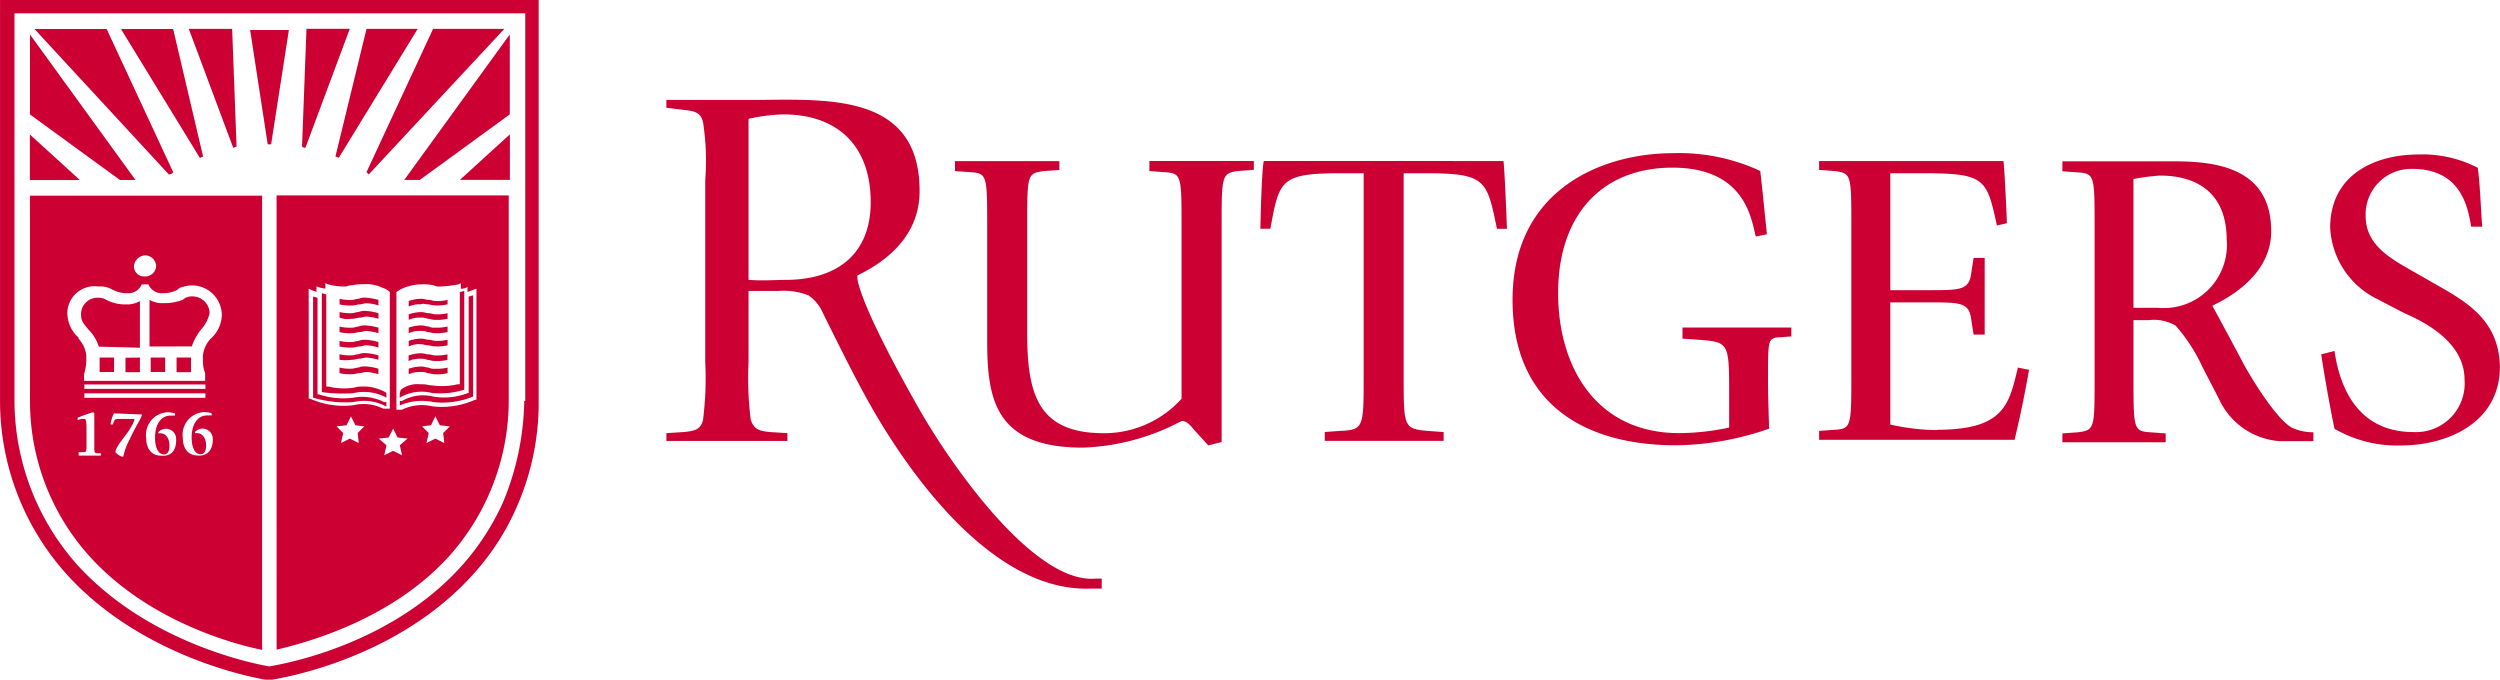 <svg id="Group_90" data-name="Group 90" xmlns="http://www.w3.org/2000/svg" width="146.455" height="39.818" viewBox="0 0 146.455 39.818">
  <path id="Path_621" data-name="Path 621" d="M578.1,893.531c0-3.188-1.822-5.14-5.139-5.14a10.717,10.717,0,0,0-2.018.26v9.434c.781.065,1.562,0,2.343,0,2.992-.065,4.814-1.627,4.814-4.554m13.078,22.056h.455v.585h-.651c-5.205.2-9.824-5.53-12.557-10.15-1.106-1.887-2.147-4.034-3.123-5.986a2.362,2.362,0,0,0-.845-1.041,3.99,3.99,0,0,0-1.757-.26h-1.757V902.9a19.438,19.438,0,0,0,.13,3.383c.2.586.52.651,1.107.716l1.04.065v.456H566.13v-.456l1.04-.065c.586-.065.976-.13,1.107-.716a19.45,19.45,0,0,0,.13-3.383V892.23a14.681,14.681,0,0,0-.13-3.383c-.131-.586-.521-.651-1.107-.716l-1.04-.13v-.455h4.814c4.295,0,10.02-.586,10.02,5.335,0,2.407-1.626,3.969-3.644,4.945v.2c.26,1.561,2.473,5.6,3.319,7.092,1.952,3.578,6.9,10.67,10.54,10.475m78.27-17.437-1.367-.781c-1.366-.781-2.407-1.561-2.407-3.058a2.666,2.666,0,0,1,2.732-2.733c2.8,0,3.253,2.147,3.449,3.383h.651c-.066-.716-.13-2.537-.261-3.448a7.068,7.068,0,0,0-3.448-.781c-2.668,0-5.2,1.236-5.2,4.294a4.921,4.921,0,0,0,2.733,4.164l1.627.846c1.952.846,3.513,2.082,3.513,3.9A2.851,2.851,0,0,1,668.472,907c-3.448,0-4.36-2.928-4.62-4.75l-.78.2c.26,1.692.585,3.448.78,4.359a7.31,7.31,0,0,0,3.9.976c2.668,0,5.79-1.3,5.79-4.619-.064-2.863-2.146-3.9-4.1-5.01m-11.906-2.407c0-2.928-1.952-3.774-3.9-3.774a12.792,12.792,0,0,0-1.562.2v7.547h1.432a3.7,3.7,0,0,0,4.034-3.969m3.838,11a2.926,2.926,0,0,0,1.237.26v.521h-1.952a4.23,4.23,0,0,1-3.578-2.472l-.976-1.887a9.958,9.958,0,0,0-1.562-2.407,2.517,2.517,0,0,0-1.561-.325h-.911v3.318c0,3.058,0,3.188.976,3.253l.911.065v.521h-6.051v-.521l.911-.065c.976-.13.976-.2.976-3.253v-8.718c0-3.058,0-3.188-.976-3.253l-.911-.065v-.585h6.506c2.407,0,5.726.325,5.726,4.1,0,2.342-2.082,3.709-3.449,4.359.391.716,1.236,2.277,1.887,3.513,1.041,1.822,2.147,3.318,2.8,3.644m-20.82.13a13.065,13.065,0,0,1-2.733-.325v-7.157h2.212c1.952,0,2.408,0,2.538,1.041l.13.846h.651v-4.489h-.651l-.13.846c-.13,1.041-.586,1.041-2.538,1.041h-2.212V891.84h2.082c3.514,0,3.578.39,4.165,3.058l.585-.13c0-.2-.13-3.058-.2-3.643h-10.8v.52l.91.065c.976.13.976.2.976,3.253v8.653c0,3.058,0,3.188-.976,3.253l-.91.065v.52h11.45c.325-1.366.586-2.6.846-4.1l-.651-.13c-.521,2.147-.78,3.644-4.75,3.644m-14.834-5.335.912.065c1.756.13,1.756.2,1.756,3.253v1.887a14.413,14.413,0,0,1-2.928.325c-4.88,0-7.091-3.9-7.091-8.2,0-4.619,2.6-7.352,6.7-7.352,4.294,0,4.619,3.058,4.88,4.034l.651-.13c-.13-1.236-.26-2.6-.39-3.709a11.255,11.255,0,0,0-5.141-1.041c-3.968,0-9.369,2.017-9.369,8.588,0,6.311,4.489,8.523,9.564,8.523a16.952,16.952,0,0,0,5.466-.976s-.066-1.887-.066-2.668c0-2.407,0-2.537.455-2.668l.912-.065v-.521h-6.376v.651Zm-24.593-10.41c-.131.52-.2,3.839-.2,3.969h.585c.521-2.863.586-3.253,4.165-3.253h1.3v11.841c0,3.058,0,3.188-1.367,3.253l-.91.065v.521h6.962V907l-.911-.065c-1.431-.13-1.431-.2-1.431-3.253V891.84h1.3c3.514,0,3.578.39,4.165,3.253h.585c0-.13-.129-3.383-.2-3.969Zm-6.7,0h6.115v.52l-.91.065c-.976.13-.976.26-.976,3.318v12.557l-.781.2-.651-.716c-.325-.325-.52-.716-.912-.716a13.2,13.2,0,0,1-5.79,1.562c-5.205,0-5.6-2.928-5.6-6.311v-6.571c0-3.058,0-3.188-.976-3.253l-.91-.065v-.585h6.115v.52l-.91.065c-.976.13-.976.2-.976,3.253v6.181c0,3.578.585,5.921,4.489,5.921a6.1,6.1,0,0,0,4.554-2.017v-10.02c0-3.058,0-3.188-.976-3.253l-.91-.065Z" transform="translate(-527.092 -881.69)" fill="#c03"/>
  <path id="Path_622" data-name="Path 622" d="M531.243,897.682c-.13,0-.26-.065-.455-.065a2.34,2.34,0,0,0-.716.13v.325a1.525,1.525,0,0,1,.716-.13.825.825,0,0,1,.39.065c.13,0,.26.065.455.065a2.669,2.669,0,0,0,.716-.065v-.325a2.672,2.672,0,0,1-.716.065.705.705,0,0,1-.39-.065m-.065-1.3c.13,0,.26.065.455.065a2.672,2.672,0,0,0,.716-.065v-.26a2.667,2.667,0,0,1-.716.065c-.13,0-.26-.065-.39-.065s-.26-.065-.455-.065a2.336,2.336,0,0,0-.716.13v.325a1.526,1.526,0,0,1,.716-.13c.13-.065.26,0,.39,0m1.171.52a2.667,2.667,0,0,1-.716.065c-.13,0-.26-.065-.39-.065s-.26-.065-.455-.065a2.336,2.336,0,0,0-.716.13v.325a1.524,1.524,0,0,1,.716-.13.823.823,0,0,1,.39.065c.13,0,.26.065.455.065a2.672,2.672,0,0,0,.716-.065Zm-1.106,3.188c-.13,0-.26-.065-.455-.065a2.336,2.336,0,0,0-.716.13v.325a1.524,1.524,0,0,1,.716-.13.826.826,0,0,1,.39.065c.13,0,.26.065.455.065a2.664,2.664,0,0,0,.716-.065v-.325a2.667,2.667,0,0,1-.716.065.7.7,0,0,1-.39-.065m.26,2.017a4.673,4.673,0,0,0,2.342-.325V895.86c-.065,0-.2.065-.26.065v5.66h-.065a3.79,3.79,0,0,1-2.017.2,2.442,2.442,0,0,0-1.822.26h-.13v.26a3.267,3.267,0,0,1,1.952-.2m-7.287-.2h.065a4.826,4.826,0,0,0,2.537.39,2.558,2.558,0,0,1,1.757.2h.39v-6.832a1.048,1.048,0,0,0-.455-.26,2.1,2.1,0,0,0-1.041-.2,2.915,2.915,0,0,0-.716.065.707.707,0,0,0-.325.065,3.411,3.411,0,0,1-1.106-.13l-.13-.065v.325a2.82,2.82,0,0,1-.325-.065l-.2-.065v.325c-.13-.065-.2-.065-.325-.13l-.13-.065Zm4.945,1.757-.26.521-.586.065.455.39-.13.586.52-.26.521.26-.13-.586.455-.39-.586-.065Zm.13-1.106h.39a2.609,2.609,0,0,1,1.757-.2,4.75,4.75,0,0,0,2.537-.39h.065V895.47l-.2.065c-.13.065-.2.065-.325.13v-.325l-.065.065a.708.708,0,0,1-.325.065v-.325l-.13.065a7.238,7.238,0,0,1-1.106.13.586.586,0,0,1-.325-.065,2.666,2.666,0,0,0-.716-.065,2.9,2.9,0,0,0-1.041.2,1.629,1.629,0,0,0-.455.26v6.9Zm2.8,1.366.39-.39-.586-.065-.26-.521-.26.521-.521.065.39.39-.13.586.521-.26.521.26Zm-5.01,0,.39-.39-.521-.065-.26-.521-.26.521-.586.065.39.39-.13.586.52-.26.521.26Zm-4.75-13.923h13.6v12.036a13.684,13.684,0,0,1-3.383,8.979c-3.448,3.9-8.588,5.205-10.215,5.6Zm8.848,8.783c.13,0,.26.065.455.065a2.662,2.662,0,0,0,.716-.065v-.325a2.667,2.667,0,0,1-.716.065c-.13,0-.26-.065-.39-.065s-.26-.065-.455-.065a2.336,2.336,0,0,0-.716.13v.325a1.524,1.524,0,0,1,.716-.13c.13,0,.26.065.39.065m.325,2.8a4.709,4.709,0,0,0,1.822-.2V895.6c-.065,0-.2.065-.26.065v5.4h-.13a4,4,0,0,1-1.5.065c-.2,0-.325-.065-.521-.065h-.2a1.544,1.544,0,0,0-1.106.325l-.065.2v.26a2.523,2.523,0,0,1,1.952-.26m.846-2.277a2.918,2.918,0,0,1-.716.065c-.13,0-.26-.065-.39-.065s-.26-.065-.455-.065a2.338,2.338,0,0,0-.716.13v.325a1.525,1.525,0,0,1,.716-.13.826.826,0,0,1,.39.065c.13,0,.26.065.455.065a2.667,2.667,0,0,0,.716-.065Zm-5.53,2.8a2.737,2.737,0,0,1,1.952.26v-.26h-.13a2.8,2.8,0,0,0-1.822-.26,4.514,4.514,0,0,1-2.017-.2h-.065v-5.66c-.065,0-.2-.065-.26-.065v5.921a6.54,6.54,0,0,0,2.342.26m0-.52a2.738,2.738,0,0,1,1.952.26v-.26l-.065-.065a2.731,2.731,0,0,0-1.106-.325h-.2a1.619,1.619,0,0,0-.521.065,3.92,3.92,0,0,1-1.5-.065h-.13v-5.4c-.065,0-.2-.065-.26-.065v5.791a9.1,9.1,0,0,0,1.822.065m-.065-5.14c.2,0,.325-.065.455-.065s.26-.065.39-.065a2.341,2.341,0,0,1,.716.13v-.325a3.36,3.36,0,0,0-.716-.13.966.966,0,0,0-.456.065c-.13,0-.26.065-.39.065a2.67,2.67,0,0,1-.716-.065v.325a2.67,2.67,0,0,0,.716.065m1.561,1.3a3.36,3.36,0,0,0-.716-.13.966.966,0,0,0-.456.065c-.13,0-.2.065-.39.065a2.67,2.67,0,0,1-.716-.065v.325a2.668,2.668,0,0,0,.716.065c.2,0,.325-.065.455-.065s.26-.065.39-.065a2.767,2.767,0,0,1,.716.13Zm-1.561-.52c.2,0,.325-.065.455-.065s.26-.065.39-.065a2.76,2.76,0,0,1,.716.13V896.9a3.357,3.357,0,0,0-.716-.13.965.965,0,0,0-.456.065c-.13,0-.26.065-.39.065a2.668,2.668,0,0,1-.716-.065v.325a1.351,1.351,0,0,0,.716.065m.39,1.3c-.13,0-.26.065-.39.065a2.67,2.67,0,0,1-.716-.065v.325a2.67,2.67,0,0,0,.716.065c.2,0,.325-.065.455-.065s.26-.065.39-.065a2.341,2.341,0,0,1,.716.13v-.325a3.361,3.361,0,0,0-.716-.13.964.964,0,0,0-.456.065m-.39,1.106c.2,0,.325-.065.455-.065s.26-.065.39-.065a2.769,2.769,0,0,1,.716.13v-.26a3.357,3.357,0,0,0-.716-.13.966.966,0,0,0-.456.065c-.13,0-.26.065-.39.065a2.668,2.668,0,0,1-.716-.065v.325a2.634,2.634,0,0,0,.716,0m0,.846c.2,0,.325-.065.455-.065s.26-.065.39-.065a2.762,2.762,0,0,1,.716.13v-.325a3.355,3.355,0,0,0-.716-.13.964.964,0,0,0-.456.065c-.13,0-.26.065-.39.065a2.666,2.666,0,0,1-.716-.065v.325a2.663,2.663,0,0,0,.716.065m-11.776-.13h.846V899.5h-.846Zm2.407-1.5a3.3,3.3,0,0,1,.586-1.041,1.97,1.97,0,0,0,.455-.911,1,1,0,0,0-.976-.976.826.826,0,0,0-.39.065c-.065,0-.065.065-.13.065l-.065.065a3.037,3.037,0,0,1-1.106.2h-.2a1.53,1.53,0,0,1-.521-.13l-.13-.065v2.733Zm-5.4,1.5h.846V899.5h-.846Zm-1.887-3.383a1.917,1.917,0,0,0,.651,1.366v.065a1.711,1.711,0,0,1,.455.976v.325a3.267,3.267,0,0,1-.13.781v.39h7.092v-.455a1.922,1.922,0,0,1-.13-.651v-.39a1.71,1.71,0,0,1,.456-.976,1.917,1.917,0,0,0,.651-1.366,1.749,1.749,0,0,0-1.757-1.757,1.925,1.925,0,0,0-.651.13c-.065,0-.13.065-.2.13a1.8,1.8,0,0,1-.846.2h-.065a.845.845,0,0,1-.781-.521h-.39a.845.845,0,0,1-.781.521h-.065a1.8,1.8,0,0,1-.846-.2c-.065,0-.065-.065-.13-.065a1.4,1.4,0,0,0-.716-.13,1.594,1.594,0,0,0-1.822,1.627m3.9-2.8a.6.6,0,0,0,.651.586.642.642,0,0,0,.651-.586.652.652,0,0,0-.651-.651.7.7,0,0,0-.651.651m4.619,10.15a.6.6,0,0,0-.586-.651.591.591,0,0,0-.455.2v.065h.13c.325,0,.521.325.521.716,0,.26-.065.521-.325.521-.325,0-.521-.39-.521-.976,0-.846.39-1.3.911-1.3h.26v-.13a2.3,2.3,0,0,0-.39-.065,1.323,1.323,0,0,0-1.3,1.5c0,.716.39,1.041.846,1.041.521.065.911-.26.911-.911m-2.147,0a.6.6,0,0,0-.585-.651.591.591,0,0,0-.456.2v.065h.13c.325,0,.52.325.52.716,0,.26-.065.521-.325.521-.325,0-.52-.39-.52-.976,0-.846.39-1.3.911-1.3h.26v-.13a2.294,2.294,0,0,0-.39-.065,1.323,1.323,0,0,0-1.3,1.5c0,.716.39,1.041.846,1.041.585.065.911-.26.911-.911m-2.017-1.5h0l-1.627-.065a1.909,1.909,0,0,0-.2.651h.13c.13-.325.065-.325.521-.325H514c0,.13-.065.26-.26.586-.325.521-.846,1.041-.846,1.366a.831.831,0,0,0,.39.26h.065a3.866,3.866,0,0,1,.39-1.041c.39-.846.586-1.041.716-1.431m-3.383-1.5h7.092v-.26h-7.092Zm0,.521h7.092v-.26h-7.092Zm1.041,3.253h-.26c-.2,0-.2-.065-.2-.456v-1.887l-.065-.065a7.885,7.885,0,0,0-.911.325v.13l.26-.065h.13c.065,0,.13.065.13.521v.976c0,.39,0,.456-.2.456h-.26v.2h1.3v-.13Zm-4.229-15.094h13.6v26.61c-1.627-.325-6.766-1.692-10.215-5.6a13.555,13.555,0,0,1-3.383-8.979Zm8.588,10.345h.846V899.5h-.846Zm-4.554-1.5h0l2.407.065v-2.733l-.13.065a1.532,1.532,0,0,1-.521.13h-.13a2.381,2.381,0,0,1-1.171-.26c-.065,0-.065-.065-.13-.065a.826.826,0,0,0-.39-.065.958.958,0,0,0-.976.976c0,.325.065.455.455.911a2.449,2.449,0,0,1,.586.976m1.561.651v.846h.846V899.5Zm-5.6-13.078v2.668h2.928Zm10.15,1.3-1.757-7.482h-3.058l4.619,7.547c.065,0,.13-.065.2-.065m-1.757.911-3.9-8.393h-4.229l7.872,8.523a.338.338,0,0,0,.26-.13m-2.212.455-6.181-8.523v4.684l5.27,3.839Zm5.921-1.952-.26-6.9H517.19l2.6,6.962c.065,0,.13-.065.2-.065m.781-6.9,1.041,6.766h.2l1.041-6.7h-2.277Zm12.3,8.848h2.928v-2.668Zm-7.092-1.3,4.619-7.547H527.6l-1.822,7.482c.065,0,.13.065.2.065m1.757.976,7.938-8.523H531.5l-3.9,8.393.13.13m2.993.325,5.27-3.839v-4.684l-6.181,8.523Zm-6.7-1.887a.239.239,0,0,1-.2-.065l.26-6.9h2.537Zm12.817,14.834a16.033,16.033,0,0,1-1.236,5.921,14.491,14.491,0,0,1-2.342,3.643c-4.359,4.945-11.06,5.921-11.321,5.986h-.065c-.716-.13-7.027-1.3-11.256-5.986a14.514,14.514,0,0,1-3.643-9.564V879.335H536.9v22.707Zm-30.709-23.487v23.487a15.177,15.177,0,0,0,3.839,10.085c4.359,4.88,10.93,6.116,11.711,6.246h.391c.325-.065,7.287-1.106,11.841-6.246a14.314,14.314,0,0,0,2.472-3.839,15.111,15.111,0,0,0,1.3-6.246V878.554Z" transform="translate(-506.129 -878.554)" fill="#c03"/>
</svg>

